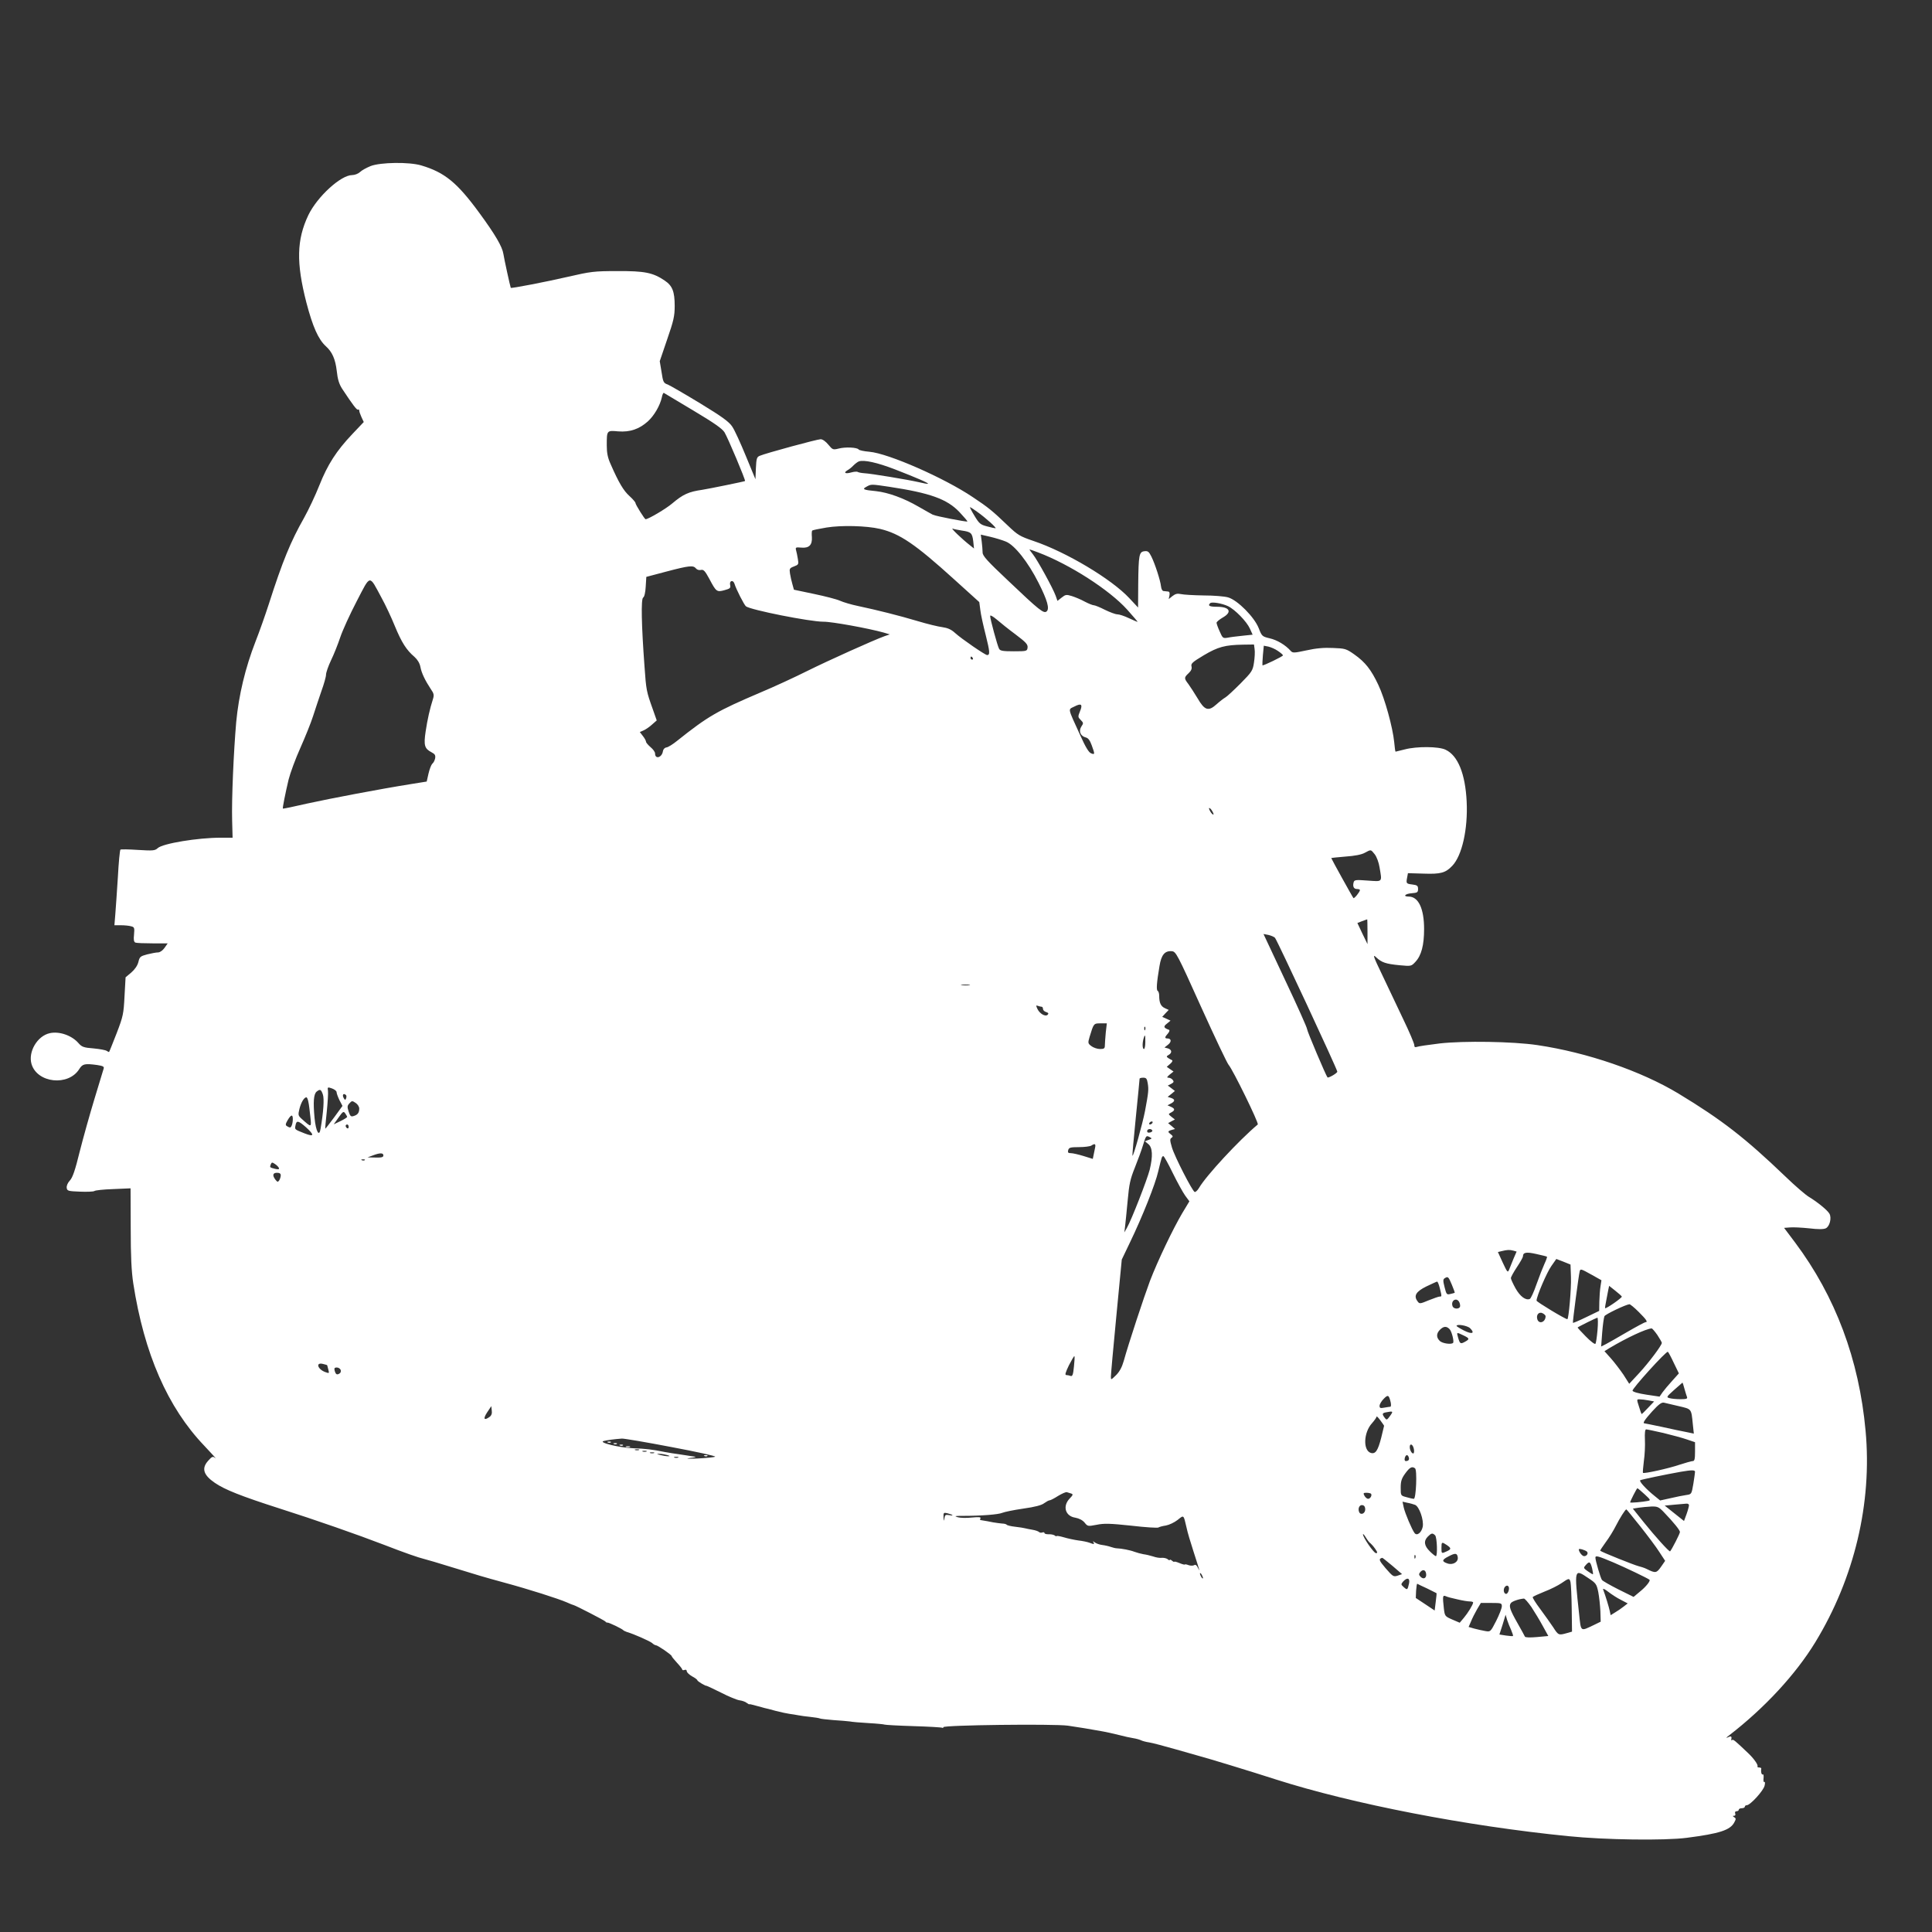 <?xml version="1.0" standalone="no"?>
<!DOCTYPE svg PUBLIC "-//W3C//DTD SVG 20010904//EN"
 "http://www.w3.org/TR/2001/REC-SVG-20010904/DTD/svg10.dtd">
<svg version="1.0" xmlns="http://www.w3.org/2000/svg"
 width="1280pt" height="1280pt" viewBox="0 0 1280 1280"
 preserveAspectRatio="xMidYMid meet">
<rect x="0" y="0" width="1280" height="1280" fill="#333333" stroke="none"/>
<g transform="translate(0,1280) scale(0.1,-0.1)"
fill="#ffffff" stroke="none">
<path d="M2456 11700 c-27 -11 -59 -28 -71 -40 -12 -11 -35 -20 -52 -20 -75 0
-231 -143 -290 -265 -78 -164 -81 -316 -13 -580 42 -160 79 -244 130 -290 41
-37 62 -85 71 -162 6 -57 16 -88 36 -119 70 -106 97 -142 105 -138 4 3 8 0 8
-6 0 -7 7 -26 15 -44 l15 -32 -75 -79 c-107 -113 -164 -202 -219 -340 -26 -66
-72 -163 -101 -215 -90 -159 -142 -285 -235 -575 -23 -71 -62 -182 -87 -245
-68 -175 -111 -355 -128 -533 -17 -196 -31 -511 -27 -654 l3 -113 -79 0 c-151
0 -383 -38 -417 -69 -18 -17 -32 -18 -130 -12 -60 4 -113 5 -117 2 -4 -3 -12
-85 -17 -181 -6 -96 -14 -208 -17 -247 l-6 -73 44 0 c23 0 54 -3 67 -7 21 -5
23 -10 19 -54 -4 -36 -1 -49 9 -54 8 -3 60 -5 114 -5 l100 0 -21 -30 c-12 -17
-30 -30 -43 -30 -12 0 -44 -6 -72 -13 -45 -12 -50 -16 -58 -50 -6 -24 -23 -49
-47 -70 l-38 -32 -7 -125 c-6 -117 -9 -133 -52 -245 -26 -66 -48 -122 -50
-124 -1 -2 -8 1 -15 6 -7 6 -47 13 -88 17 -66 5 -78 10 -100 35 -44 51 -127
80 -190 66 -83 -18 -145 -124 -121 -205 38 -126 244 -148 316 -33 22 35 36 38
119 27 37 -6 47 -10 43 -23 -3 -9 -30 -99 -61 -201 -31 -102 -75 -259 -98
-350 -30 -123 -47 -172 -65 -191 -15 -16 -23 -36 -21 -49 3 -20 9 -22 88 -25
46 -2 89 0 95 4 5 5 62 11 125 13 l115 5 1 -261 c0 -191 5 -290 17 -369 72
-465 228 -822 470 -1075 50 -53 84 -90 73 -82 -16 13 -21 11 -47 -18 -45 -50
-32 -94 44 -146 65 -45 176 -89 432 -171 230 -73 516 -173 690 -240 134 -52
225 -84 270 -95 17 -4 91 -26 165 -49 202 -62 214 -66 360 -106 163 -44 360
-107 415 -131 22 -10 42 -18 45 -18 12 -2 206 -102 211 -109 3 -5 9 -8 13 -7
8 2 98 -41 106 -51 3 -3 14 -8 25 -12 43 -12 151 -60 166 -73 8 -8 19 -14 24
-14 12 0 104 -63 105 -72 0 -4 16 -23 35 -44 19 -20 35 -41 35 -45 0 -5 7 -6
15 -3 9 4 15 0 15 -8 0 -8 16 -23 35 -34 19 -10 35 -22 35 -26 0 -7 56 -40 62
-37 2 0 44 -20 95 -45 50 -26 106 -49 123 -51 17 -2 39 -10 47 -17 9 -7 17
-11 17 -9 1 2 21 -3 46 -10 25 -7 50 -13 55 -15 6 -1 39 -9 74 -19 35 -9 77
-18 93 -20 16 -2 41 -6 56 -9 15 -3 51 -8 81 -11 30 -3 58 -8 62 -10 4 -3 45
-7 90 -11 46 -3 95 -7 109 -9 14 -3 70 -8 125 -11 55 -3 103 -8 106 -10 4 -2
89 -7 190 -10 101 -3 187 -8 192 -11 4 -2 7 -1 7 4 0 14 729 23 825 10 28 -4
77 -12 110 -17 33 -6 85 -15 115 -20 30 -5 82 -17 114 -25 33 -9 76 -18 95
-21 20 -3 43 -10 51 -14 8 -4 32 -11 54 -14 21 -3 102 -25 180 -47 77 -22 146
-42 151 -43 54 -14 343 -102 510 -156 504 -161 1261 -308 1935 -375 244 -25
640 -30 785 -11 218 28 288 51 315 102 12 22 12 27 0 34 -12 8 -12 10 -1 10 7
0 11 6 7 15 -3 9 0 15 9 15 8 0 15 5 15 10 0 6 9 10 20 10 11 0 20 5 20 10 0
6 6 10 13 10 23 0 112 98 118 130 4 16 3 27 -2 24 -5 -3 -7 9 -5 25 2 17 -1
28 -5 25 -8 -5 -14 17 -10 39 0 4 -6 7 -15 7 -8 0 -13 4 -10 8 5 9 -24 51 -61
86 -86 82 -101 95 -107 88 -4 -4 -7 -2 -6 3 5 22 -1 25 -22 15 -15 -7 -13 -3
7 12 236 182 442 405 572 618 259 425 377 922 333 1400 -43 473 -200 891 -467
1248 l-73 97 40 3 c21 2 78 -1 126 -6 58 -7 95 -7 110 0 26 12 40 68 25 96
-12 23 -81 79 -136 112 -22 13 -93 74 -157 136 -265 254 -419 374 -708 549
-247 149 -604 272 -935 321 -162 24 -486 29 -646 11 -74 -9 -143 -19 -152 -23
-12 -4 -17 -1 -17 12 0 10 -32 86 -72 169 -39 82 -102 215 -140 295 -60 124
-65 141 -41 118 37 -35 64 -44 156 -53 77 -7 77 -7 105 23 39 42 57 110 57
217 0 136 -38 215 -102 215 -41 0 -24 19 20 22 37 3 42 6 42 28 0 21 -5 26
-38 30 -41 5 -42 7 -34 48 l5 27 105 -3 c112 -4 144 5 188 51 65 67 105 243
96 427 -9 183 -58 305 -140 343 -45 22 -191 23 -270 2 -32 -8 -59 -15 -61 -15
-2 0 -6 28 -9 63 -10 99 -62 288 -105 379 -48 102 -87 151 -159 202 -54 38
-61 40 -142 43 -59 3 -114 -2 -176 -16 -84 -18 -91 -18 -105 -2 -34 38 -89 71
-138 82 -50 12 -52 14 -73 68 -29 73 -140 185 -202 203 -23 7 -96 13 -162 13
-66 1 -134 5 -151 9 -23 5 -37 2 -56 -13 l-25 -20 5 24 c3 17 0 25 -9 26 -8 1
-21 2 -29 3 -9 0 -16 13 -18 31 -4 39 -40 150 -64 198 -16 32 -23 38 -46 35
-35 -4 -39 -24 -41 -218 l-1 -155 -58 62 c-117 126 -418 306 -635 379 -91 31
-104 39 -170 102 -100 96 -129 120 -233 189 -189 127 -558 289 -684 300 -36 3
-68 10 -71 15 -9 14 -89 18 -133 6 -37 -9 -40 -8 -68 26 -17 21 -38 36 -51 36
-23 0 -365 -93 -404 -110 -19 -8 -22 -18 -25 -82 l-3 -73 -64 155 c-35 85 -75
173 -90 194 -20 31 -68 66 -211 153 -102 62 -199 118 -215 125 -29 10 -32 16
-42 83 l-12 72 49 144 c43 124 50 155 50 222 0 95 -15 134 -66 168 -78 53
-133 64 -314 63 -154 0 -176 -3 -328 -38 -143 -33 -375 -78 -378 -73 -4 9 -44
192 -49 225 -7 47 -54 128 -159 271 -147 201 -230 269 -385 315 -80 24 -270
21 -335 -4z m2136 -1619 c139 -83 192 -120 208 -145 23 -38 141 -318 136 -323
-3 -3 -238 -51 -283 -58 -91 -13 -128 -30 -200 -91 -41 -35 -158 -104 -176
-104 -6 0 -67 97 -67 108 0 5 -18 26 -40 46 -39 35 -71 89 -124 210 -20 44
-26 75 -26 126 0 99 0 99 76 92 78 -6 139 15 196 66 42 38 81 105 93 160 3 18
10 31 13 29 4 -2 91 -54 194 -116z m1338 -391 c144 -56 223 -90 218 -95 -2 -2
-30 3 -63 11 -70 16 -316 57 -361 59 -17 1 -36 5 -41 8 -6 4 -25 2 -43 -3 -39
-11 -54 -3 -26 14 11 6 29 20 40 32 12 12 28 24 36 27 33 12 121 -7 240 -53z
m-39 -115 c271 -41 383 -81 465 -167 31 -33 55 -61 53 -63 -5 -4 -209 35 -229
45 -8 4 -51 28 -96 54 -97 56 -199 93 -280 102 -85 8 -94 13 -64 29 32 18 30
18 151 0z m582 -165 c58 -41 134 -110 122 -110 -5 0 -31 6 -57 13 -42 11 -51
18 -82 70 -19 31 -32 57 -30 57 3 0 24 -13 47 -30z m-643 -114 c131 -31 234
-101 491 -334 l167 -151 7 -53 c3 -29 20 -104 36 -167 27 -108 29 -131 9 -131
-13 0 -169 107 -212 146 -26 24 -50 34 -85 39 -26 3 -100 21 -163 40 -124 37
-268 73 -395 100 -44 9 -98 25 -120 35 -22 10 -100 30 -172 45 l-133 28 -10
36 c-6 20 -13 52 -16 71 -5 32 -3 36 26 47 31 12 32 14 26 50 -3 21 -9 47 -12
58 -5 19 -1 20 34 17 52 -5 74 17 71 69 -2 21 -1 41 2 44 4 3 46 12 95 20 99
16 263 12 354 -9z m542 -11 c62 -9 69 -16 76 -71 l5 -48 -25 20 c-54 42 -132
117 -117 112 9 -4 37 -9 61 -13z m292 -73 c58 -23 147 -135 217 -274 58 -115
74 -171 53 -189 -19 -16 -50 9 -255 204 -139 131 -169 164 -169 187 0 15 -3
48 -6 73 l-6 45 61 -14 c34 -8 81 -22 105 -32z m214 -72 c209 -79 472 -248
590 -379 40 -45 71 -81 69 -81 -3 0 -29 11 -59 25 -29 14 -63 25 -76 25 -12 0
-49 14 -82 30 -33 17 -66 30 -73 30 -8 0 -35 11 -60 24 -25 14 -64 30 -86 37
-36 11 -42 10 -67 -10 l-28 -22 -12 34 c-17 48 -120 236 -151 275 -14 17 -24
32 -22 32 2 0 28 -9 57 -20z m-2267 -106 c7 -9 21 -13 33 -10 17 4 27 -6 56
-60 45 -85 49 -88 100 -74 37 10 42 14 37 36 -5 28 20 34 29 7 11 -37 64 -140
76 -150 31 -24 424 -102 513 -102 54 1 300 -44 400 -72 l40 -12 -35 -12 c-72
-26 -370 -160 -511 -230 -80 -40 -220 -105 -311 -143 -288 -123 -346 -156
-553 -321 -27 -22 -59 -42 -70 -43 -12 -2 -21 -12 -23 -25 -6 -42 -52 -56 -52
-15 0 10 -13 28 -30 42 -16 14 -30 30 -30 36 0 6 -9 23 -21 38 l-20 26 23 10
c13 5 38 22 56 38 l33 29 -26 74 c-42 117 -44 126 -55 284 -20 270 -24 447 -9
456 8 4 15 34 17 72 l4 65 132 35 c152 40 179 43 197 21z m-2084 -193 c26 -47
66 -132 89 -189 45 -109 77 -159 130 -204 20 -18 34 -41 39 -65 7 -41 32 -92
69 -148 21 -30 23 -40 14 -68 -20 -62 -36 -133 -48 -213 -14 -93 -7 -114 39
-138 23 -12 27 -20 24 -40 -3 -14 -11 -30 -19 -36 -7 -7 -18 -35 -25 -65 l-12
-53 -106 -17 c-207 -33 -532 -95 -687 -129 -87 -20 -158 -35 -160 -33 -3 3 17
104 38 192 11 44 46 139 78 210 32 72 70 166 84 210 14 44 39 118 55 165 17
47 31 96 31 110 0 14 15 57 33 95 19 39 46 107 61 152 15 45 64 153 109 239
94 181 81 179 164 25z m5609 -57 c46 -22 124 -102 145 -149 l18 -40 -67 -7
c-37 -4 -81 -9 -99 -13 -30 -5 -33 -3 -52 41 -12 26 -21 52 -21 58 0 6 18 21
40 34 66 37 48 72 -37 72 -50 0 -63 7 -45 24 10 10 78 -1 118 -20z m-1408
-187 c69 -52 82 -66 80 -87 -3 -24 -5 -25 -91 -25 -73 0 -91 3 -98 17 -11 20
-59 197 -59 217 0 8 18 -2 43 -23 23 -20 79 -65 125 -99z m1584 -97 c3 -17 1
-57 -4 -89 -8 -54 -13 -62 -89 -139 -45 -45 -90 -87 -101 -93 -11 -6 -37 -26
-58 -45 -54 -49 -79 -41 -126 40 -20 33 -47 75 -60 93 -30 39 -30 44 1 73 17
16 23 30 19 45 -5 19 7 29 82 74 93 55 139 68 260 70 l72 1 4 -30z m155 -13
c18 -12 33 -25 33 -29 0 -7 -131 -70 -136 -66 -1 2 0 32 3 67 l6 63 31 -6 c16
-4 45 -16 63 -29z m-2022 -47 c3 -5 1 -10 -4 -10 -6 0 -11 5 -11 10 0 6 2 10
4 10 3 0 8 -4 11 -10z m710 -353 c-14 -35 -14 -38 5 -57 19 -19 19 -22 4 -44
-19 -30 -6 -63 30 -72 16 -4 27 -19 39 -52 22 -60 21 -63 -4 -53 -15 5 -37 41
-71 117 -87 191 -83 171 -40 193 46 24 57 15 37 -32z m885 -681 c0 -6 -7 -2
-15 8 -8 11 -15 25 -15 30 0 6 7 2 15 -8 8 -11 15 -25 15 -30z m1068 -266 c13
-17 27 -54 32 -87 17 -100 22 -94 -79 -87 -80 6 -88 5 -93 -12 -7 -28 1 -44
23 -44 10 0 19 -3 19 -7 -1 -13 -38 -58 -43 -53 -6 6 -147 261 -147 265 0 1
42 6 94 10 60 4 107 13 128 25 43 23 39 23 66 -10z m-48 -512 l0 -83 -34 70
-33 70 31 12 c17 6 32 12 34 12 1 1 2 -36 2 -81z m-613 -41 c13 -13 413 -872
413 -887 0 -10 -59 -44 -65 -38 -10 11 -135 306 -135 319 0 10 -65 155 -145
324 l-144 307 32 -6 c17 -4 37 -12 44 -19z m-490 -457 c91 -201 173 -374 183
-385 28 -32 202 -387 193 -395 -125 -105 -342 -339 -389 -420 -10 -17 -23 -29
-29 -27 -15 5 -133 234 -151 296 -13 45 -14 55 -3 62 11 8 11 12 -3 23 -23 17
-23 22 5 30 l22 6 -23 20 -23 19 22 12 23 12 -23 18 c-22 18 -22 18 -1 29 26
14 25 25 -2 37 l-23 10 23 12 c28 15 28 28 0 37 l-22 7 24 19 24 20 -23 18
-24 18 22 11 c18 10 20 15 10 27 -6 8 -19 14 -28 14 -12 0 -10 5 9 21 l25 20
-22 15 -23 16 23 20 c12 10 18 21 12 24 -5 2 -17 9 -25 14 -13 9 -13 12 3 21
24 14 21 35 -5 43 l-23 6 24 19 c24 19 22 41 -5 41 -19 0 -18 9 4 33 9 11 13
22 7 24 -36 13 -39 22 -14 41 l24 20 -28 13 -27 12 21 23 22 23 -26 12 c-26
12 -37 35 -37 81 0 15 -4 30 -10 33 -10 6 -7 53 12 165 12 74 35 102 82 98 27
-3 35 -17 193 -368z m-1534 143 c-13 -2 -35 -2 -50 0 -16 2 -5 4 22 4 28 0 40
-2 28 -4z m478 -143 c5 0 9 -6 9 -14 0 -8 9 -18 21 -21 15 -5 18 -10 10 -18
-15 -15 -53 7 -68 39 -10 22 -10 25 3 20 9 -3 20 -6 25 -6z m425 -171 c-3 -34
-6 -73 -6 -85 0 -20 -5 -24 -32 -24 -18 0 -44 9 -57 19 -24 18 -24 21 -12 62
27 89 27 89 72 89 l42 0 -7 -61z m261 19 c-3 -8 -6 -5 -6 6 -1 11 2 17 5 13 3
-3 4 -12 1 -19z m1 -83 c0 -25 -4 -45 -9 -45 -10 0 -12 35 -3 68 9 34 13 27
12 -23z m16 -272 c7 -42 5 -61 -18 -184 -17 -87 -77 -302 -83 -296 -2 2 8 116
22 253 14 137 25 252 25 257 0 4 11 7 24 7 20 0 25 -6 30 -37z m-5374 -59 c0
-8 9 -32 19 -53 l20 -38 -56 -77 c-31 -42 -57 -75 -58 -74 -1 2 3 53 10 113 6
61 10 122 8 137 -4 26 -3 27 26 17 17 -6 31 -17 31 -25z m-91 -15 c10 -28 4
-117 -15 -227 -9 -58 -31 -20 -40 71 -10 106 -6 159 14 175 23 18 29 15 41
-19z m154 -5 c3 -3 3 -13 0 -21 -5 -12 -7 -12 -14 -1 -15 23 -4 40 14 22z
m-250 -44 c4 -16 9 -60 13 -97 8 -75 9 -75 -57 -16 -24 22 -25 26 -15 67 11
43 31 76 46 76 4 0 10 -13 13 -30z m337 -44 c0 -28 -10 -42 -37 -50 -18 -6
-23 -1 -33 29 -10 31 -10 39 5 55 16 18 19 18 41 3 13 -8 24 -25 24 -37z m-80
-56 c0 -3 -20 -16 -45 -28 l-44 -21 32 45 c29 41 33 43 44 28 7 -10 13 -21 13
-24z m-360 -14 c0 -28 -9 -56 -19 -56 -3 0 -12 4 -20 9 -11 7 -10 14 5 40 22
37 34 40 34 7z m88 -55 c57 -52 54 -65 -10 -40 -68 27 -66 25 -60 54 6 34 19
31 70 -14z m5607 29 c-3 -5 -11 -10 -16 -10 -6 0 -7 5 -4 10 3 6 11 10 16 10
6 0 7 -4 4 -10z m-5325 -26 c0 -8 -4 -12 -10 -9 -5 3 -10 10 -10 16 0 5 5 9
10 9 6 0 10 -7 10 -16z m5324 -23 c3 -5 -3 -11 -14 -14 -13 -3 -20 0 -20 9 0
15 26 19 34 5z m-24 -63 l-25 -9 23 -19 c28 -23 31 -79 9 -170 -17 -66 -120
-331 -151 -385 l-17 -30 5 40 c3 22 10 99 17 170 10 111 17 143 48 220 20 50
45 118 55 152 18 58 20 61 40 51 20 -11 20 -11 -4 -20z m-355 -53 c-3 -14 -7
-36 -10 -49 l-5 -24 -61 19 c-33 10 -71 19 -84 19 -18 0 -22 4 -18 20 5 17 14
20 72 20 36 0 73 5 81 10 24 16 31 12 25 -15z m-4715 -50 c0 -12 -12 -15 -52
-14 l-53 1 35 13 c47 18 70 18 70 0z m5230 -117 c30 -61 67 -128 82 -149 l28
-38 -47 -78 c-62 -105 -163 -316 -214 -449 -40 -107 -141 -412 -174 -531 -12
-42 -28 -71 -51 -94 -34 -33 -34 -33 -34 -8 0 13 16 193 36 399 l36 375 55
115 c82 170 168 386 187 471 23 96 24 99 34 99 4 0 32 -50 62 -112z m-5353 86
c-3 -3 -12 -4 -19 -1 -8 3 -5 6 6 6 11 1 17 -2 13 -5z m-569 -53 c3 -8 -4 -10
-25 -5 -36 9 -37 10 -29 30 6 14 9 15 28 2 12 -8 24 -20 26 -27z m12 -48 c0
-10 -5 -25 -10 -33 -9 -13 -12 -12 -25 4 -22 29 -18 46 10 46 17 0 25 -5 25
-17z m8167 -499 l21 -6 -20 -46 c-10 -26 -24 -58 -29 -72 -10 -24 -12 -21 -43
45 l-32 70 25 6 c36 9 53 10 78 3z m222 -40 c2 -2 -5 -23 -16 -46 -11 -24 -35
-85 -53 -136 -18 -52 -38 -96 -45 -98 -27 -11 -64 17 -94 70 -17 31 -31 61
-31 68 0 7 18 40 40 73 22 33 40 65 40 71 0 27 22 31 88 16 37 -8 69 -16 71
-18z m159 -135 c3 -75 -15 -279 -24 -279 -14 0 -204 115 -204 123 0 28 68 187
98 229 l33 47 47 -18 47 -19 3 -83z m138 15 l64 -36 -6 -39 c-4 -22 -7 -68 -8
-102 l-1 -62 -85 -41 c-47 -23 -87 -40 -89 -38 -3 3 38 315 45 342 5 17 8 16
80 -24z m-927 -66 c12 -28 20 -52 19 -53 -2 -1 -15 -5 -29 -8 -24 -6 -26 -3
-38 44 -11 43 -11 53 0 60 22 14 25 12 48 -43z m-80 -22 c14 -56 14 -56 -1
-56 -7 0 -40 -12 -73 -25 -57 -24 -61 -24 -73 -7 -28 37 -11 65 58 99 36 17
68 32 71 32 4 1 12 -19 18 -43z m1206 -56 c4 -7 -105 -83 -111 -77 -1 1 2 25
8 52 5 28 12 60 14 73 l5 23 39 -31 c22 -17 42 -35 45 -40z m-1077 -37 c5 -10
7 -24 5 -30 -6 -18 -42 -16 -49 2 -15 38 26 63 44 28z m1189 -65 c51 -51 63
-68 44 -68 -4 0 -59 -29 -121 -65 -61 -36 -125 -72 -142 -81 l-30 -15 7 93 c4
51 11 100 15 108 7 13 139 76 165 79 5 1 33 -22 62 -51z m-617 -28 c0 -40 -44
-56 -55 -20 -9 30 12 52 36 39 10 -5 19 -14 19 -19z m344 -92 c-4 -46 -10 -87
-14 -91 -4 -5 -33 17 -64 49 -31 31 -55 58 -54 59 8 7 124 64 131 65 4 0 5
-37 1 -82z m-844 12 c34 -34 13 -42 -41 -15 -27 14 -49 28 -49 30 0 15 72 3
90 -15z m-137 -5 c15 -14 32 -83 24 -92 -12 -12 -69 -4 -87 12 -25 23 -25 50
0 75 24 24 43 25 63 5z m1377 -39 c16 -25 30 -48 30 -53 0 -16 -87 -132 -151
-201 l-65 -70 -38 60 c-22 32 -59 81 -83 108 l-43 48 32 20 c116 69 240 127
280 131 4 1 21 -19 38 -43z m-1285 -3 c42 -20 43 -25 10 -43 -29 -16 -33 -13
-45 29 -10 36 -11 36 35 14z m1394 -182 l34 -70 -44 -49 c-24 -26 -53 -61 -64
-76 l-20 -29 -87 13 c-52 8 -89 18 -92 26 -5 12 223 264 234 258 3 -1 21 -34
39 -73z m-3974 -26 c-5 -53 -10 -65 -22 -61 -8 3 -21 6 -29 6 -10 0 -5 17 18
65 18 35 34 62 36 60 3 -2 1 -34 -3 -70z m-4948 11 c1 -1 4 -13 8 -29 7 -27 7
-27 -21 -17 -50 19 -64 65 -16 54 15 -4 28 -7 29 -8z m90 -32 c3 -9 0 -20 -8
-24 -17 -11 -25 -6 -32 20 -4 15 0 20 14 20 11 0 22 -7 26 -16z m8903 -125 c6
-22 14 -47 17 -55 4 -11 -5 -14 -43 -14 -27 0 -60 3 -73 7 -22 6 -21 8 30 54
30 26 55 48 56 49 1 0 7 -18 13 -41z m-1946 -91 c3 -16 2 -28 -3 -28 -4 0 -23
-3 -40 -6 -26 -5 -31 -3 -31 12 0 10 12 31 27 46 29 30 35 27 47 -24z m1708
14 l37 -7 -41 -43 c-22 -24 -41 -42 -42 -40 -2 2 -10 24 -18 51 -15 46 -15 47
6 46 11 0 38 -3 58 -7z m200 -38 c86 -20 83 -16 93 -116 l7 -66 -48 10 c-27 5
-99 20 -161 34 -62 13 -115 24 -118 24 -14 0 0 22 51 79 44 48 62 61 78 58 12
-3 56 -13 98 -23z m-7878 -71 c-37 -27 -45 -14 -17 29 l28 42 3 -29 c3 -19 -2
-33 -14 -42z m5966 7 c-21 -29 -23 -30 -36 -13 -19 25 -17 31 9 36 47 9 49 8
27 -23z m-40 -66 c0 -1 -9 -37 -19 -79 -22 -86 -38 -110 -69 -101 -53 17 -48
136 8 197 16 18 30 38 30 43 0 6 11 -5 25 -24 14 -19 25 -35 25 -36z m1851
-48 c57 -14 128 -33 156 -43 l53 -18 0 -62 c0 -49 -3 -63 -15 -63 -8 0 -47
-11 -87 -24 -73 -25 -236 -61 -243 -54 -2 2 1 37 6 78 6 40 9 104 7 142 -2 45
1 68 8 68 6 0 58 -11 115 -24z m-6573 -93 c166 -31 297 -60 290 -64 -7 -4 -60
-9 -118 -12 -63 -2 -83 -2 -50 3 30 3 46 8 35 9 -11 2 -29 4 -40 6 -11 2 -40
6 -65 10 -25 3 -67 10 -95 15 -84 17 -127 22 -210 25 -96 4 -235 39 -195 48
24 6 66 12 120 16 14 1 161 -24 328 -56z m4918 -8 c4 -14 3 -29 0 -33 -9 -8
-26 18 -26 41 0 26 19 20 26 -8z m-5133 -12 c-7 -2 -19 -2 -25 0 -7 3 -2 5 12
5 14 0 19 -2 13 -5z m50 -10 c-7 -2 -19 -2 -25 0 -7 3 -2 5 12 5 14 0 19 -2
13 -5z m50 -10 c-7 -2 -19 -2 -25 0 -7 3 -2 5 12 5 14 0 19 -2 13 -5z m87 -13
c20 -6 21 -8 5 -8 -11 0 -33 4 -50 8 -27 7 -27 8 -5 8 14 0 36 -4 50 -8z
m4913 -14 c6 -16 -1 -26 -19 -26 -7 0 -10 8 -7 20 6 23 19 26 26 6z m-4840 -3
c-7 -2 -19 -2 -25 0 -7 3 -2 5 12 5 14 0 19 -2 13 -5z m4882 -71 c15 -10 7
-202 -8 -202 -7 0 -29 5 -49 11 -38 10 -38 10 -38 63 0 43 6 61 30 94 30 41
45 49 65 34z m1855 -23 c0 -5 -5 -41 -11 -79 -12 -70 -12 -70 -48 -75 -20 -3
-67 -12 -104 -21 l-68 -15 -37 30 c-55 44 -105 98 -95 104 8 5 172 39 268 56
71 12 95 13 95 0z m-334 -149 c40 -37 42 -40 21 -44 -33 -7 -117 -14 -117 -10
0 8 44 94 48 94 3 0 24 -18 48 -40z m-3799 5 c14 -5 12 -10 -10 -33 -49 -51
-29 -117 37 -127 26 -5 48 -16 62 -33 20 -25 22 -25 80 -14 49 10 88 9 229 -6
94 -11 175 -16 180 -12 6 4 28 10 49 13 22 4 56 20 78 37 42 34 39 36 59 -50
6 -30 27 -100 45 -155 44 -137 46 -144 31 -113 -9 19 -17 24 -26 18 -8 -4 -25
-4 -38 1 -12 5 -23 6 -23 4 0 -3 -16 1 -35 9 -19 8 -35 12 -35 9 0 -3 -7 0
-15 7 -8 7 -15 9 -15 5 0 -4 -7 -2 -14 5 -8 6 -25 10 -38 9 -13 -2 -39 2 -58
9 -19 6 -48 13 -65 15 -16 3 -43 10 -59 16 -28 11 -86 22 -116 23 -8 0 -26 4
-40 9 -14 5 -40 11 -57 13 -18 2 -40 10 -50 17 -11 9 -14 10 -9 2 9 -15 5 -16
-26 -4 -13 5 -46 12 -73 15 -28 4 -71 13 -97 21 -27 8 -48 11 -48 8 0 -3 -6
-1 -12 4 -7 5 -25 9 -40 8 -16 0 -28 3 -28 8 0 5 -6 7 -14 4 -7 -3 -17 -2 -22
3 -5 5 -25 12 -44 15 -19 3 -42 8 -50 10 -8 2 -37 7 -65 10 -27 3 -52 9 -55
13 -3 4 -16 8 -30 8 -14 1 -41 5 -60 8 -31 6 -44 9 -83 15 -5 0 -5 6 -1 12 4
8 -12 9 -57 5 -35 -4 -77 -3 -94 2 -25 8 -19 9 35 9 121 0 235 9 260 20 14 6
76 19 139 28 79 11 123 23 139 36 14 10 30 19 36 19 6 0 31 13 56 29 25 15 51
27 58 25 6 -2 19 -6 29 -9z m1986 -1 c9 -10 -4 -34 -19 -34 -7 0 -18 9 -24 20
-9 17 -8 20 13 20 13 0 26 -3 30 -6z m292 -74 c28 -11 59 -100 51 -145 -8 -39
-38 -63 -54 -42 -17 22 -63 130 -72 170 l-8 38 31 -7 c18 -3 41 -10 52 -14z
m1815 -2 c0 -7 -7 -34 -16 -59 l-17 -46 -64 51 -64 51 63 6 c35 3 71 6 81 7 9
1 17 -4 17 -10z m-2145 -28 c0 -29 -32 -41 -41 -16 -9 24 4 48 23 44 12 -2 18
-12 18 -28z m1977 -17 c69 -72 108 -121 108 -133 0 -11 -53 -114 -65 -128 -5
-6 -101 101 -175 193 l-72 90 38 6 c22 3 60 7 85 8 40 1 49 -3 81 -36z m-155
-95 c49 -62 107 -139 127 -171 l38 -58 -27 -39 c-30 -43 -37 -44 -95 -15 -14
7 -38 15 -55 19 -26 6 -244 93 -253 102 -2 1 14 26 36 56 22 29 52 78 67 108
27 53 63 110 70 110 2 0 43 -51 92 -112z m-4557 74 c3 -3 -7 -3 -22 0 -23 4
-28 1 -31 -21 -3 -22 -4 -21 -6 7 -1 31 1 32 27 26 15 -4 29 -9 32 -12z m2769
-186 c5 -4 20 -20 31 -36 17 -24 18 -30 6 -30 -14 0 -86 104 -86 125 0 5 9 -4
19 -21 11 -18 24 -35 30 -38z m429 52 c13 -13 17 -138 5 -138 -4 0 -22 14 -40
32 -38 37 -42 69 -13 98 23 23 31 25 48 8z m77 -64 c31 -21 31 -28 0 -42 -35
-16 -35 -16 -35 23 0 40 2 41 35 19z m929 -44 c11 -11 -1 -30 -19 -30 -13 0
-35 29 -35 45 0 8 42 -4 54 -15z m-856 -37 c5 -32 -33 -54 -69 -41 -38 13 -37
24 9 47 43 23 56 22 60 -6z m-281 -5 c-3 -8 -6 -5 -6 6 -1 11 2 17 5 13 3 -3
4 -12 1 -19z m1311 -29 c80 -34 228 -105 240 -115 9 -6 -22 -46 -62 -78 l-43
-36 -101 50 c-55 28 -105 56 -109 63 -9 12 -43 128 -43 147 0 16 16 12 118
-31z m-1463 -23 l64 -55 -29 -10 c-28 -9 -32 -6 -80 49 -45 53 -48 62 -22 69
1 1 31 -23 67 -53z m1323 -16 c5 -22 8 -40 5 -40 -3 0 -18 9 -35 21 -28 20
-28 22 -12 40 24 27 30 24 42 -21z m-1100 -34 c6 -29 -15 -43 -35 -24 -14 14
-14 20 -3 33 16 19 34 15 38 -9z m-1478 -31 c0 -5 -5 -3 -10 5 -5 8 -10 20
-10 25 0 6 5 3 10 -5 5 -8 10 -19 10 -25z m2554 -1 c50 -33 54 -39 65 -92 6
-31 12 -88 14 -127 l2 -69 -45 -22 c-91 -43 -85 -48 -98 73 -33 303 -33 301
62 237z m-1189 -36 c-10 -43 -11 -44 -35 -23 -19 17 -19 19 -4 37 28 30 47 23
39 -14z m1070 10 c3 -13 7 -92 8 -176 l2 -152 -35 -10 c-53 -15 -56 -14 -89
38 -17 26 -56 80 -86 121 -30 40 -53 76 -50 80 2 4 37 20 77 36 40 15 91 41
113 56 49 34 53 35 60 7z m-950 -42 c33 -16 61 -30 62 -31 2 -1 -1 -27 -5 -58
l-7 -57 -63 42 -62 41 2 48 c2 27 5 48 8 46 3 -2 32 -16 65 -31z m540 -15 c-3
-12 -11 -21 -16 -21 -16 0 -22 29 -9 46 17 20 34 3 25 -25z m745 -61 l44 -23
-27 -21 c-15 -12 -40 -29 -57 -39 l-29 -18 -6 28 c-5 25 -28 100 -44 143 -3 8
13 1 34 -16 22 -17 60 -42 85 -54z m-1085 4 c33 -8 70 -14 83 -14 12 0 22 -3
22 -7 -1 -15 -35 -70 -62 -102 l-27 -32 -49 21 c-48 21 -50 22 -56 73 -9 82
-8 90 12 82 9 -5 44 -14 77 -21z m491 -51 c21 -32 55 -88 75 -125 l37 -67 -76
-7 c-46 -4 -77 -3 -79 3 -2 5 -24 45 -49 89 -50 88 -58 113 -45 132 7 12 52
28 87 31 6 1 28 -25 50 -56z m-196 5 c0 -13 -17 -56 -37 -96 -38 -74 -38 -74
-73 -68 -19 3 -52 11 -72 16 l-38 11 16 37 c8 20 26 56 40 80 l25 42 69 0 c66
0 70 -1 70 -22z m62 -158 c8 -19 14 -37 12 -39 -2 -2 -23 0 -46 3 l-44 7 21
65 20 66 10 -34 c6 -18 18 -49 27 -68z"/>
<path d="M4028 3243 c7 -3 16 -2 19 1 4 3 -2 6 -13 5 -11 0 -14 -3 -6 -6z"/>
<path d="M4068 3233 c7 -3 16 -2 19 1 4 3 -2 6 -13 5 -11 0 -14 -3 -6 -6z"/>
<path d="M4108 3223 c7 -3 16 -2 19 1 4 3 -2 6 -13 5 -11 0 -14 -3 -6 -6z"/>
<path d="M4148 3213 c6 -2 18 -2 25 0 6 3 1 5 -13 5 -14 0 -19 -2 -12 -5z"/>
<path d="M4668 3153 c7 -3 16 -2 19 1 4 3 -2 6 -13 5 -11 0 -14 -3 -6 -6z"/>
</g>
</svg>
